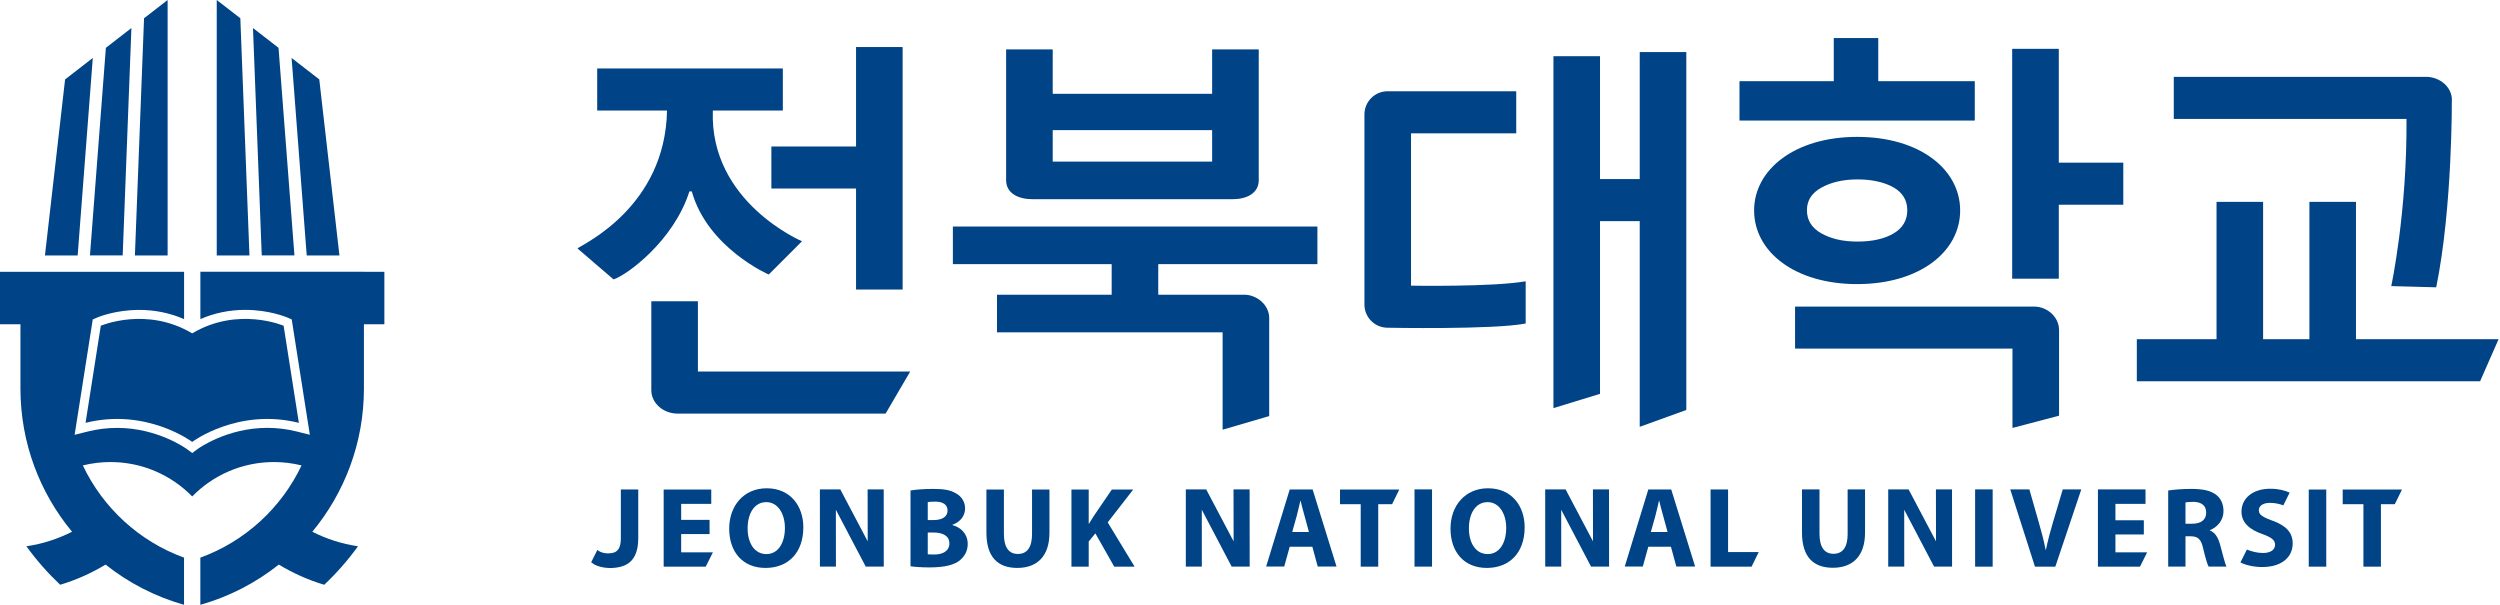 <svg width="186" height="45" viewBox="0 0 186 45" fill="none" xmlns="http://www.w3.org/2000/svg">
<path d="M10.037 19.005H12.471V0L10.717 1.358L10.037 19.005Z" fill="#004386"/>
<path d="M7.877 3.557L6.693 19.003H9.128L9.777 2.086L7.877 3.557Z" fill="#004386"/>
<path d="M4.843 5.908L3.344 19.006H5.778L6.904 4.312L4.843 5.908Z" fill="#004386"/>
<path d="M18.559 19.005H16.125V0L17.881 1.358L18.559 19.005Z" fill="#004386"/>
<path d="M20.722 3.557L21.906 19.003H19.474L18.822 2.086L20.722 3.557Z" fill="#004386"/>
<path d="M23.754 5.908L25.254 19.006H22.82L21.695 4.312L23.754 5.908Z" fill="#004386"/>
<path d="M27.078 20.219H14.908V23.741C15.95 23.287 17.069 23.055 18.245 23.055C20.032 23.055 21.311 23.595 21.365 23.618L21.704 23.764L21.761 24.128L22.895 31.352L23.052 32.348L22.075 32.103C21.357 31.923 20.622 31.833 19.89 31.833C16.858 31.833 14.723 33.392 14.704 33.407L14.303 33.706L13.903 33.409C13.882 33.394 11.746 31.835 8.714 31.835C7.983 31.835 7.247 31.927 6.529 32.105L5.552 32.35L5.709 31.354L6.843 24.13L6.901 23.766L7.24 23.62C7.293 23.597 8.571 23.057 10.36 23.057C11.536 23.057 12.654 23.289 13.696 23.743V20.221H0V24.124H1.521V28.902C1.521 32.955 2.965 36.669 5.361 39.563C4.311 40.092 3.17 40.465 1.965 40.643C2.71 41.675 3.553 42.635 4.476 43.506C5.675 43.148 6.807 42.639 7.854 42.005C9.561 43.361 11.537 44.387 13.692 44.998V41.488C10.369 40.281 7.667 37.795 6.163 34.627C6.82 34.465 7.508 34.376 8.215 34.376C10.599 34.376 12.754 35.357 14.299 36.935C15.845 35.357 18 34.376 20.384 34.376C21.091 34.376 21.778 34.465 22.435 34.627C20.932 37.795 18.229 40.281 14.906 41.488V44.998C17.059 44.389 19.038 43.361 20.744 42.005C21.792 42.639 22.924 43.15 24.123 43.506C25.048 42.635 25.889 41.675 26.634 40.643C25.427 40.465 24.285 40.092 23.236 39.563C25.634 36.667 27.076 32.955 27.076 28.902V24.124H28.597V20.221H27.076L27.078 20.219Z" fill="#004386"/>
<path d="M21.101 24.236C21.101 24.236 17.702 22.774 14.3 24.803C10.901 22.774 7.499 24.236 7.499 24.236L6.365 31.46C10.899 30.326 14.3 32.877 14.3 32.877C14.3 32.877 17.7 30.326 22.235 31.46L21.101 24.236Z" fill="#004386"/>
<path d="M181.255 21.376L177.909 21.286C177.909 21.286 179.094 15.801 179.044 8.848H161.729V5.719H180.613C181.578 5.786 182.331 6.448 182.417 7.295C182.417 7.295 182.48 15.376 181.255 21.376Z" fill="#004386"/>
<path d="M113.511 24.07V20.927C111.084 21.36 104.98 21.253 104.98 21.253V9.919H112.808V6.789H103.245C103.245 6.789 103.241 6.789 103.239 6.789C103.237 6.789 103.235 6.789 103.234 6.789C102.284 6.793 101.514 7.563 101.514 8.515V22.657C101.514 23.611 102.286 24.383 103.239 24.383C103.239 24.383 111.071 24.536 113.509 24.07" fill="#004386"/>
<path d="M138.171 10.184C133.553 10.184 130.506 12.601 130.506 15.659C130.506 18.718 133.517 21.137 138.171 21.137C142.825 21.137 145.836 18.72 145.836 15.659C145.836 12.599 142.825 10.184 138.171 10.184ZM140.89 17.364C140.207 17.768 139.301 17.973 138.201 17.973C137.102 17.973 136.236 17.768 135.512 17.364C134.798 16.965 134.436 16.387 134.436 15.644C134.436 14.901 134.798 14.357 135.512 13.959C136.236 13.555 137.14 13.348 138.199 13.348C139.259 13.348 140.178 13.547 140.873 13.939C141.557 14.328 141.902 14.901 141.902 15.644C141.902 16.387 141.561 16.967 140.888 17.364" fill="#004386"/>
<path d="M57.391 14.026H63.69V21.542H67.155V3.5H63.69V10.899H57.391V14.026Z" fill="#004386"/>
<path d="M121.996 13.321H119.041V4.181H115.576V30.363L119.041 29.302V16.451H121.996V31.755L125.461 30.501V3.875H121.996V13.321Z" fill="#004386"/>
<path d="M139.743 6.04V2.832H136.432V6.04H129.418V8.969H146.923V6.04H139.743Z" fill="#004386"/>
<path d="M153.174 3.633H149.707V20.734H153.174V15.232H157.973V12.102H153.174V3.633Z" fill="#004386"/>
<path d="M175.285 25.237V15.02H171.82V25.237H168.375V15.02H164.91V25.237H158.979V28.365H184.52L185.894 25.237H175.285Z" fill="#004386"/>
<path d="M76.817 14.821H91.694C92.773 14.821 93.65 14.369 93.65 13.407V3.676H90.183V6.978H78.322V3.676H74.856V13.407C74.856 14.367 75.733 14.819 76.817 14.821ZM78.322 9.684H90.183V12.021H78.322V9.684Z" fill="#004386"/>
<path d="M51.924 27.643V22.414H48.457V29.027C48.457 29.987 49.334 30.77 50.418 30.772H65.888L67.719 27.643H51.922H51.924Z" fill="#004386"/>
<path d="M98.015 19.65V16.852H70.894V19.65H82.708V21.927H74.177V24.725H90.963V31.969L94.429 30.956V23.658C94.429 22.703 93.527 21.927 92.571 21.927H86.174V19.65H98.016H98.015Z" fill="#004386"/>
<path d="M53.031 8.223H58.243V5.094H44.432V8.223H49.626C49.498 15.377 43.413 18.142 42.963 18.483L45.646 20.787C46.629 20.475 50.12 17.934 51.292 14.239H51.469C52.646 18.447 57.193 20.425 57.193 20.425L59.67 17.949C59.67 17.949 52.781 15.045 53.035 8.223H53.031Z" fill="#004386"/>
<path d="M153.192 24.54C153.192 23.582 152.303 22.809 151.347 22.809H133.553V25.938H149.727V31.839L153.194 30.927V24.542L153.192 24.54Z" fill="#004386"/>
<path d="M50.679 39.733H52.792V38.678H50.679V37.487H52.918V36.422H49.377V42.16H52.505L53.039 41.095H50.679V39.733Z" fill="#004386"/>
<path d="M57.044 36.328C55.351 36.328 54.252 37.613 54.252 39.333C54.252 41.053 55.248 42.254 56.951 42.254C58.653 42.254 59.768 41.112 59.768 39.232C59.768 37.648 58.806 36.328 57.044 36.328ZM57.02 41.224C56.152 41.224 55.623 40.432 55.623 39.308C55.623 38.184 56.135 37.358 57.012 37.358C57.889 37.358 58.398 38.243 58.398 39.274C58.398 40.389 57.897 41.224 57.02 41.224Z" fill="#004386"/>
<path d="M70.856 39.066V39.049C71.504 38.809 71.802 38.334 71.802 37.823C71.802 37.312 71.513 36.911 71.113 36.699C70.695 36.452 70.211 36.375 69.418 36.375C68.771 36.375 68.081 36.427 67.742 36.494V42.13C68.031 42.172 68.508 42.215 69.146 42.215C70.286 42.215 70.985 42.029 71.402 41.696C71.76 41.406 71.998 40.996 71.998 40.477C71.998 39.736 71.513 39.242 70.856 39.064M69.025 37.356C69.136 37.338 69.297 37.321 69.579 37.321C70.167 37.321 70.498 37.551 70.498 37.986C70.498 38.42 70.132 38.693 69.451 38.693H69.025V37.356ZM69.527 41.255C69.305 41.255 69.154 41.255 69.025 41.238V39.621H69.468C70.115 39.621 70.634 39.851 70.634 40.43C70.634 41.008 70.115 41.255 69.527 41.255Z" fill="#004386"/>
<path d="M76.784 39.724C76.784 40.737 76.409 41.214 75.729 41.214C75.049 41.214 74.691 40.712 74.691 39.724V36.422H73.389V39.622C73.389 41.453 74.239 42.254 75.687 42.254C77.135 42.254 78.079 41.411 78.079 39.639V36.422H76.784V39.724Z" fill="#004386"/>
<path d="M84.311 36.422H82.72L81.418 38.33C81.289 38.534 81.153 38.737 81.025 38.96H81V36.422H79.715V42.16H81V40.287L81.494 39.682L82.9 42.16H84.415L82.413 38.866L84.311 36.422Z" fill="#004386"/>
<path d="M106.543 36.41H105.24V42.156H106.543V36.41Z" fill="#004386"/>
<path d="M110.71 36.328C109.015 36.328 107.918 37.613 107.918 39.333C107.918 41.053 108.914 42.254 110.617 42.254C112.319 42.254 113.434 41.112 113.434 39.232C113.434 37.648 112.472 36.328 110.71 36.328ZM110.684 41.224C109.816 41.224 109.287 40.432 109.287 39.308C109.287 38.184 109.799 37.358 110.676 37.358C111.553 37.358 112.063 38.243 112.063 39.274C112.063 40.389 111.561 41.224 110.684 41.224Z" fill="#004386"/>
<path d="M128.568 36.414H127.266V42.162H130.315L130.849 41.072H128.568V36.414Z" fill="#004386"/>
<path d="M137.466 39.712C137.466 40.725 137.091 41.202 136.411 41.202C135.731 41.202 135.371 40.7 135.371 39.712V36.41H134.068V39.611C134.068 41.441 134.919 42.242 136.367 42.242C137.815 42.242 138.759 41.399 138.759 39.628V36.41H137.464V39.712H137.466Z" fill="#004386"/>
<path d="M148.254 36.41H146.949V42.158H148.254V36.41Z" fill="#004386"/>
<path d="M152.736 38.873C152.541 39.528 152.361 40.21 152.217 40.9H152.192C152.056 40.185 151.878 39.528 151.681 38.848L150.984 36.41H149.562L151.401 42.16H152.916L154.849 36.41H153.47L152.738 38.873H152.736Z" fill="#004386"/>
<path d="M157.388 39.766H159.501V38.71H157.388V37.486H159.627V36.41H156.086V42.16H159.214L159.748 41.095H157.388V39.766Z" fill="#004386"/>
<path d="M164.413 39.466V39.441C164.907 39.261 165.427 38.76 165.427 38.028C165.427 37.499 165.239 37.101 164.898 36.827C164.49 36.503 163.894 36.375 163.042 36.375C162.353 36.375 161.732 36.427 161.314 36.494V42.155H162.6V39.899H162.992C163.519 39.907 163.768 40.102 163.919 40.818C164.09 41.525 164.226 41.992 164.319 42.155H165.647C165.536 41.933 165.358 41.184 165.179 40.537C165.036 40.008 164.814 39.625 164.413 39.464M163.111 38.964H162.6V37.38C162.693 37.363 162.872 37.338 163.188 37.338C163.783 37.346 164.141 37.61 164.141 38.139C164.141 38.668 163.758 38.964 163.111 38.964Z" fill="#004386"/>
<path d="M173.074 36.422H171.771V42.16H173.074V36.422Z" fill="#004386"/>
<path d="M174.297 37.512H175.839V42.16H177.141V37.512H178.173L178.708 36.422H174.297V37.512Z" fill="#004386"/>
<path d="M99.697 37.512H101.237V42.16H102.54V37.512H103.572L104.106 36.422H99.697V37.512Z" fill="#004386"/>
<path d="M99.438 42.152L97.658 36.414H95.956L94.201 42.152H95.546L95.954 40.679H97.639L98.039 42.152H99.436H99.438ZM96.482 38.362C96.576 38.029 96.66 37.596 96.747 37.255H96.764C96.85 37.596 96.951 38.021 97.053 38.362L97.388 39.593L97.384 39.58H96.141L96.482 38.364V38.362Z" fill="#004386"/>
<path d="M140.484 42.156V36.41H141.999L144.039 40.277L144.033 36.41L145.23 36.412L145.234 42.156H143.895L141.674 37.925L141.676 42.156H140.484Z" fill="#004386"/>
<path d="M88.225 42.156V36.41H89.74L91.781 40.277L91.774 36.41L92.971 36.412L92.976 42.156H91.636L89.414 37.925L89.416 42.156H88.225Z" fill="#004386"/>
<path d="M126.117 42.152L124.338 36.414H122.635L120.881 42.152H122.225L122.633 40.679H124.319L124.719 42.152H126.115H126.117ZM123.164 38.362C123.258 38.029 123.342 37.596 123.428 37.255H123.445C123.532 37.596 123.633 38.021 123.735 38.362L124.07 39.593L124.066 39.58H122.823L123.164 38.364V38.362Z" fill="#004386"/>
<path d="M114.965 42.156L114.963 36.41H116.48L118.52 40.277L118.514 36.41L119.711 36.412L119.715 42.156H118.374L116.154 37.925L116.156 42.156H114.965Z" fill="#004386"/>
<path d="M61.002 42.156L61 36.41H62.517L64.557 40.277L64.551 36.41L65.748 36.412L65.752 42.156H64.411L62.189 37.925L62.193 42.156H61.002Z" fill="#004386"/>
<path d="M44.984 41.152C44.77 41.114 44.58 41.03 44.442 40.917L43.99 41.819L43.986 41.827V41.832C43.986 41.832 44.009 41.852 44.05 41.882C44.149 41.965 44.281 42.037 44.44 42.097C44.44 42.097 44.442 42.097 44.444 42.097C44.682 42.187 44.971 42.246 45.289 42.258C45.566 42.269 45.84 42.242 46.084 42.187C46.095 42.185 46.106 42.181 46.118 42.179C46.158 42.169 46.199 42.158 46.239 42.146C46.277 42.135 46.313 42.123 46.35 42.11C46.379 42.1 46.407 42.089 46.434 42.079C46.455 42.07 46.476 42.062 46.497 42.053C46.539 42.033 46.58 42.014 46.616 41.993C47.169 41.687 47.486 41.08 47.486 40.042V36.414H46.191V40.024C46.2 40.819 45.919 41.105 45.471 41.154C45.404 41.166 45.331 41.172 45.252 41.172C45.16 41.172 45.07 41.162 44.984 41.147" fill="#004386"/>
<path d="M169.105 38.755C168.375 38.478 168.057 38.319 168.057 37.959C168.057 37.666 168.325 37.413 168.879 37.413C169.306 37.413 169.641 37.509 169.877 37.6L170.338 36.674L170.346 36.649C170.011 36.497 169.541 36.363 168.904 36.363C167.571 36.363 166.766 37.101 166.766 38.066C166.766 38.888 167.379 39.408 168.317 39.734C168.997 39.977 169.266 40.178 169.266 40.531C169.266 40.883 168.955 41.142 168.369 41.142C167.925 41.142 167.5 41.025 167.168 40.885L166.697 41.829L166.693 41.845C167.011 42.021 167.649 42.188 168.295 42.188C169.846 42.188 170.576 41.383 170.576 40.435C170.576 39.638 170.106 39.119 169.108 38.75L169.105 38.755Z" fill="#004386"/>
</svg>
